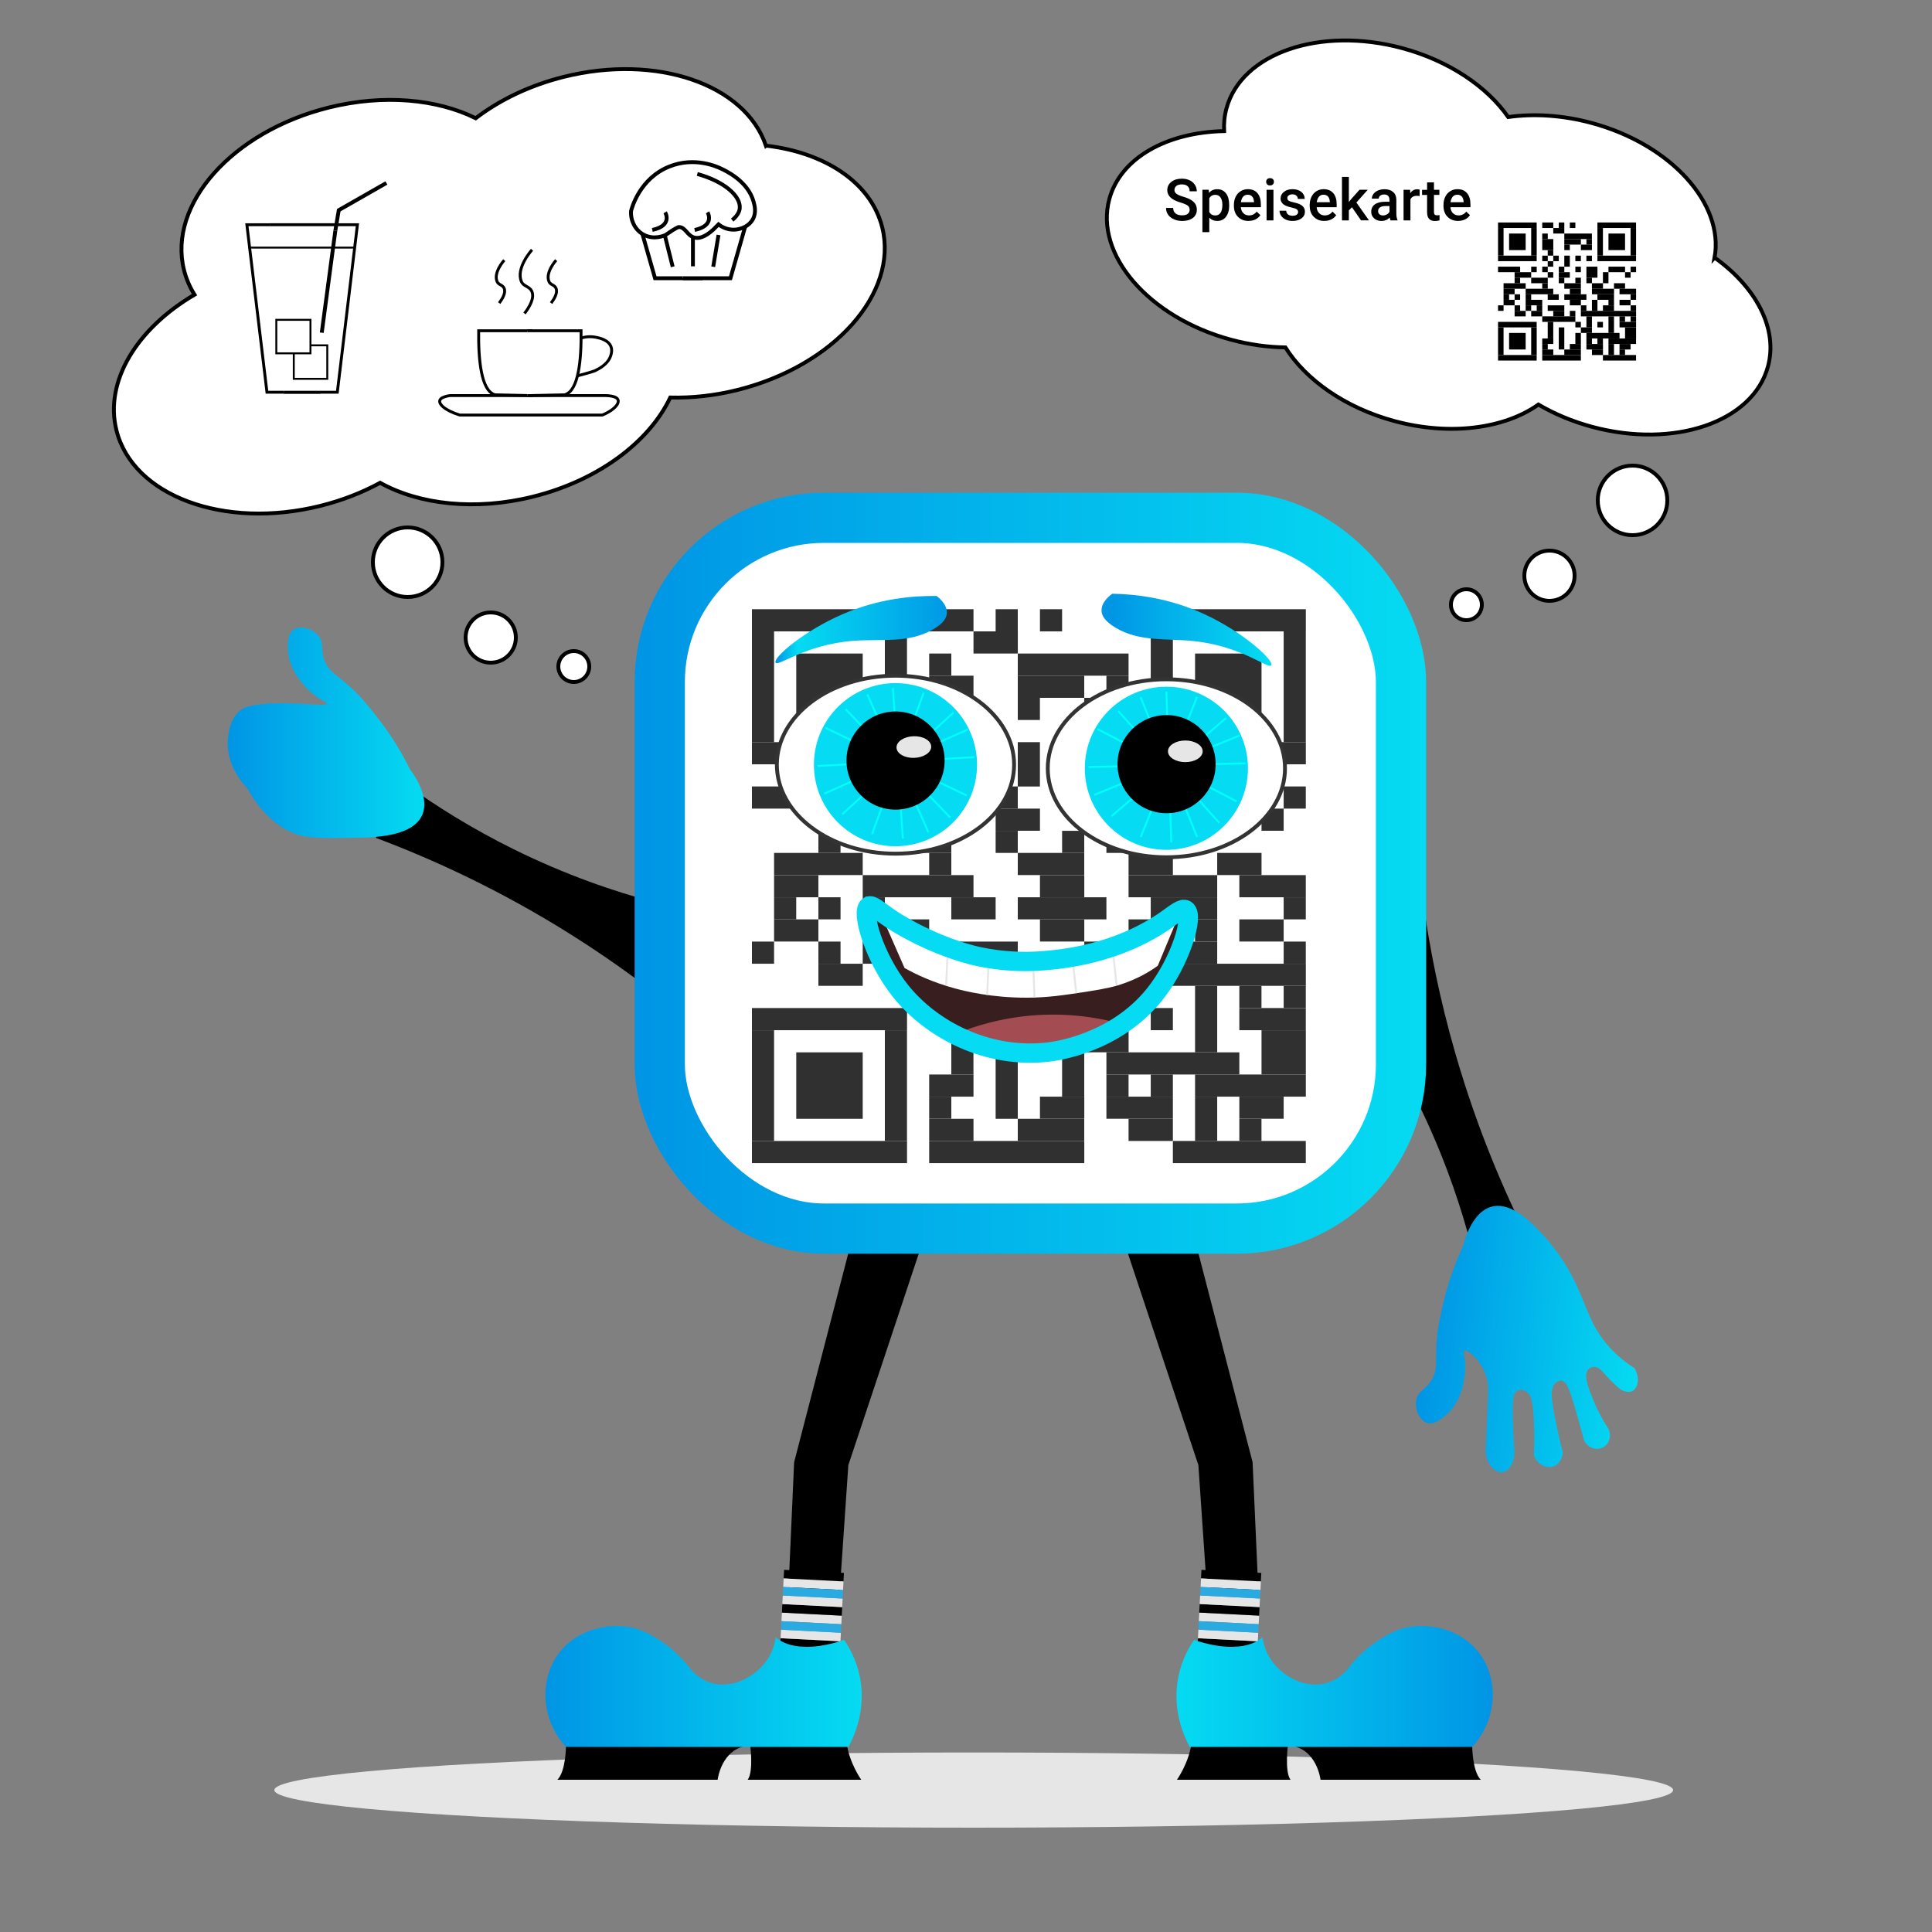 <?xml version="1.0" encoding="UTF-8"?>
<svg xmlns="http://www.w3.org/2000/svg" xmlns:xlink="http://www.w3.org/1999/xlink" viewBox="0 0 500 500">
  <rect x="0" y="0" width="500" height="500" fill="#808080" stroke="none"/>
  <defs>
    <style>
      .cls-1 {
        fill: #a34d53;
      }

      .cls-2, .cls-3, .cls-4, .cls-5, .cls-6, .cls-7, .cls-8, .cls-9, .cls-10, .cls-11 {
        stroke-miterlimit: 10;
      }

      .cls-2, .cls-3, .cls-4, .cls-6, .cls-12, .cls-10, .cls-11 {
        fill: none;
      }

      .cls-2, .cls-3, .cls-5, .cls-8, .cls-9 {
        stroke: #000;
      }

      .cls-2, .cls-4, .cls-8, .cls-11 {
        stroke-width: .5px;
      }

      .cls-13 {
        fill: #29abe2;
      }

      .cls-14 {
        opacity: .81;
      }

      .cls-4 {
        stroke: #e6e6e6;
      }

      .cls-15, .cls-5, .cls-7, .cls-8, .cls-9 {
        fill: #fff;
      }

      .cls-16 {
        fill: url(#Unbenannter_Verlauf_7);
      }

      .cls-17 {
        fill: url(#Unbenannter_Verlauf_12);
      }

      .cls-18 {
        fill: url(#Unbenannter_Verlauf_10-2);
      }

      .cls-6 {
        stroke: url(#Unbenannter_Verlauf_10-5);
        stroke-width: 13px;
      }

      .cls-19 {
        fill: url(#Unbenannter_Verlauf_10);
      }

      .cls-20 {
        fill: #381e1e;
      }

      .cls-7 {
        stroke: #333;
      }

      .cls-9 {
        stroke-width: .75px;
      }

      .cls-21 {
        fill: url(#Unbenannter_Verlauf_10-3);
      }

      .cls-10 {
        stroke: #05dbf2;
        stroke-width: 5px;
      }

      .cls-22 {
        fill: url(#Unbenannter_Verlauf_10-4);
      }

      .cls-11 {
        stroke: aqua;
      }

      .cls-23 {
        clip-path: url(#clippath);
      }

      .cls-24 {
        fill: #05dbf2;
      }

      .cls-25 {
        fill: #e6e6e6;
      }
    </style>
    <linearGradient id="Unbenannter_Verlauf_10" data-name="Unbenannter Verlauf 10" x1="141.14" y1="436.46" x2="223.02" y2="436.46" gradientUnits="userSpaceOnUse">
      <stop offset="0" stop-color="#0095e5"/>
      <stop offset="1" stop-color="#05dbf2"/>
    </linearGradient>
    <linearGradient id="Unbenannter_Verlauf_10-2" data-name="Unbenannter Verlauf 10" x1="840.44" y1="436.46" x2="922.31" y2="436.46" gradientTransform="translate(1226.78) rotate(-180) scale(1 -1)" xlink:href="#Unbenannter_Verlauf_10"/>
    <linearGradient id="Unbenannter_Verlauf_10-3" data-name="Unbenannter Verlauf 10" x1="380.29" y1="360.97" x2="436.88" y2="360.97" gradientTransform="translate(26.73 -53.28) rotate(5.84)" xlink:href="#Unbenannter_Verlauf_10"/>
    <linearGradient id="Unbenannter_Verlauf_10-4" data-name="Unbenannter Verlauf 10" x1="58.93" y1="189.65" x2="109.82" y2="189.65" xlink:href="#Unbenannter_Verlauf_10"/>
    <clipPath id="clippath">
      <rect class="cls-12" x="170.35" y="137.8" width="191.84" height="183.96" rx="42.52" ry="42.52"/>
    </clipPath>
    <linearGradient id="Unbenannter_Verlauf_10-5" data-name="Unbenannter Verlauf 10" x1="164.24" y1="225.98" x2="369.08" y2="225.98" xlink:href="#Unbenannter_Verlauf_10"/>
    <linearGradient id="Unbenannter_Verlauf_12" data-name="Unbenannter Verlauf 12" x1="200.67" y1="162.94" x2="245.05" y2="162.94" gradientUnits="userSpaceOnUse">
      <stop offset="0" stop-color="#0095e5"/>
      <stop offset=".13" stop-color="#05dbf2"/>
      <stop offset=".97" stop-color="#009be6"/>
    </linearGradient>
    <linearGradient id="Unbenannter_Verlauf_7" data-name="Unbenannter Verlauf 7" x1="285.08" y1="162.98" x2="329.04" y2="162.98" gradientUnits="userSpaceOnUse">
      <stop offset=".05" stop-color="#0095e5"/>
      <stop offset=".97" stop-color="#05dbf2"/>
    </linearGradient>
  </defs>
  <g id="SchattenBoden">
    <ellipse class="cls-25" cx="252" cy="463.27" rx="181" ry="9.73"/>
  </g>
  <g id="Beine">
    <path d="M221.03,318.61l-15.51,59.81c-.49,11.08-.98,22.15-1.48,33.23,1.48.52,3.79,1.13,6.66,1.12,2.86,0,5.15-.61,6.63-1.12.74-10.83,1.48-21.66,2.22-32.49,2.7-8.1,6.9-20.7,9.6-28.8,3.15-9.47,7.41-22.28,10.56-31.75-2.59-3.88-7.04-5.92-11.3-5.17-4.61.81-6.99,4.53-7.38,5.17Z"/>
    <path d="M308.66,318.61c5.17,19.94,10.34,39.87,15.51,59.81.49,11.08.98,22.15,1.48,33.23-1.48.52-3.79,1.13-6.66,1.12-2.86,0-5.15-.61-6.63-1.12-.74-10.83-1.48-21.66-2.22-32.49-2.7-8.1-6.9-20.7-9.6-28.8-3.15-9.47-7.41-22.28-10.56-31.75,2.59-3.88,7.04-5.92,11.3-5.17,4.61.81,6.99,4.53,7.38,5.17Z"/>
  </g>
  <g id="Socken">
    <g>
      <rect x="201.93" y="424.38" width="15.51" height="2.22" transform="translate(21.96 -10.14) rotate(2.92)"/>
      <rect class="cls-25" x="202.05" y="422.16" width="15.51" height="2.22" transform="translate(21.85 -10.15) rotate(2.92)"/>
      <rect class="cls-25" x="202.27" y="417.74" width="15.51" height="2.22" transform="translate(21.63 -10.16) rotate(2.92)"/>
      <rect class="cls-13" x="202.16" y="419.95" width="15.51" height="2.22" transform="translate(21.74 -10.15) rotate(2.92)"/>
      <rect x="202.39" y="415.53" width="15.51" height="2.22" transform="translate(21.51 -10.17) rotate(2.92)"/>
      <rect x="202.84" y="406.68" width="15.51" height="2.22" transform="translate(21.06 -10.21) rotate(2.92)"/>
      <rect class="cls-25" x="202.5" y="413.32" width="15.51" height="2.22" transform="translate(21.4 -10.18) rotate(2.92)"/>
      <rect class="cls-25" x="202.72" y="408.89" width="15.51" height="2.22" transform="translate(21.18 -10.2) rotate(2.92)"/>
      <rect class="cls-13" x="202.61" y="411.1" width="15.51" height="2.22" transform="translate(21.29 -10.19) rotate(2.92)"/>
    </g>
    <g>
      <rect x="309.95" y="424.38" width="15.51" height="2.22" transform="translate(22.11 -15.64) rotate(2.92)"/>
      <rect class="cls-25" x="310.06" y="422.16" width="15.51" height="2.22" transform="translate(21.99 -15.65) rotate(2.92)"/>
      <rect class="cls-25" x="310.28" y="417.74" width="15.51" height="2.22" transform="translate(21.77 -15.67) rotate(2.92)"/>
      <rect class="cls-13" x="310.17" y="419.95" width="15.51" height="2.22" transform="translate(21.88 -15.66) rotate(2.92)"/>
      <rect x="310.4" y="415.53" width="15.51" height="2.22" transform="translate(21.65 -15.68) rotate(2.92)"/>
      <rect x="310.85" y="406.68" width="15.51" height="2.22" transform="translate(21.2 -15.71) rotate(2.92)"/>
      <rect class="cls-25" x="310.51" y="413.32" width="15.51" height="2.22" transform="translate(21.54 -15.69) rotate(2.92)"/>
      <rect class="cls-25" x="310.74" y="408.89" width="15.51" height="2.22" transform="translate(21.32 -15.7) rotate(2.92)"/>
      <rect class="cls-13" x="310.62" y="411.1" width="15.51" height="2.22" transform="translate(21.43 -15.7) rotate(2.92)"/>
    </g>
  </g>
  <g id="Schuhe">
    <g>
      <path d="M146.48,451.74s0,6.65-2.23,8.86h41.48s.92-8.12,7.99-8.86h-47.24Z"/>
      <path d="M194.09,451s1.04,7.38-.59,9.6h29.39s-3.15-4.43-3.79-9.6h-25.01Z"/>
      <path class="cls-19" d="M218.46,424.42c1.39,2.02,3.2,5.24,4.06,9.51,1.78,8.81-1.71,15.9-2.95,18.18h-73.1c-6.48-7.1-7-17.49-1.77-24.35,5.08-6.65,14.07-7.98,19.86-6.3,2.81.82,5.28,2.45,6.46,3.23,3.66,2.42,6.1,5.17,7.57,7.11,1.97,2.39,4.05,3.29,5.17,3.65,5.53,1.82,11.76-1.43,14.77-5.87,1.5-2.21,2.02-4.45,2.22-5.91,0,0,4.43,5.17,17.72.74Z"/>
    </g>
    <g>
      <path d="M381,451.74s0,6.65,2.23,8.86h-41.48s-.92-8.12-7.99-8.86h47.24Z"/>
      <path d="M333.39,451s-1.04,7.38.59,9.6h-29.39s3.15-4.43,3.79-9.6h25.01Z"/>
      <path class="cls-18" d="M309.02,424.42c-1.39,2.02-3.2,5.24-4.06,9.51-1.78,8.81,1.71,15.9,2.95,18.18h73.1c6.48-7.1,7-17.49,1.77-24.35-5.08-6.65-14.07-7.98-19.86-6.3-2.81.82-5.28,2.45-6.46,3.23-3.66,2.42-6.1,5.17-7.57,7.11-1.97,2.39-4.05,3.29-5.17,3.65-5.53,1.82-11.76-1.43-14.77-5.87-1.5-2.21-2.02-4.45-2.22-5.91,0,0-4.43,5.17-17.72.74Z"/>
    </g>
  </g>
  <g id="Arme">
    <path d="M368.34,233.5c1.62,11.72,4.2,24.94,8.32,39.18,5.98,20.71,13.62,38.13,20.9,52.03-1.5.87-3.27,1.76-5.31,2.55-3.71,1.44-7.1,2.07-9.77,2.34-2.01-9.07-5.01-19.56-9.56-30.87-5.63-13.98-12.14-25.53-18.1-34.6,4.51-10.21,9.02-20.42,13.53-30.64Z"/>
    <path d="M179.83,265.39c-9.02-7.66-19.75-15.8-32.31-23.68-18.26-11.46-35.56-19.36-50.25-24.87.54-1.65,1.27-3.49,2.26-5.44,1.81-3.54,3.92-6.27,5.73-8.26,7.55,5.43,16.77,11.25,27.7,16.65,13.51,6.68,26.07,10.94,36.55,13.74,3.44,10.62,6.88,21.24,10.32,31.86Z"/>
  </g>
  <g id="Hände">
    <path class="cls-21" d="M378.77,322.09s4.16-18.87,18.31-4.81c4.39,4.28,7.11,8.31,8.78,11.2,4.76,8.24,4.96,14.07,10.98,20.52,2.31,2.47,4.61,4.1,6.16,5.08,1.51,2.54.88,5.15-.51,5.9-1.2.65-2.8-.2-3.03-.33-.41-.34-1.05-.87-1.79-1.57-2.7-2.58-3.48-4.31-5.03-4.32-.12,0-.96,0-1.54.58-1.46,1.44.05,5.1,1.38,8.31.72,1.74,1.89,4.23,3.73,7.06.94,1.75.32,3.89-1.22,4.79-1.69,1-4.12.28-5.03-1.72-.77-2.87-1.49-5.4-2.1-7.55-1.59-5.51-2.35-7.72-3.74-7.9-.75-.1-1.38.44-1.54.58-1.35,1.16-1.2,3.51-.17,8.89.47,2.43,1.12,5.53,2.04,9.12-.1,1.64-1.03,3.06-2.35,3.56-1.84.69-4.3-.44-5.14-2.84.12-3.07.1-5.66.04-7.6-.2-6.62-.86-8.23-2.05-8.93-.6-.35-1.51-.58-2.2-.23-1.23.62-1.27,2.78-1.26,5.07.01,2.6.1,6.14.42,10.43.25,3.1-1.51,5.46-3.12,5.65-1.75.2-4.32-2.06-4.3-5.67.24-5.92.42-10,.54-12.56.15-3.14.25-5.11-.72-7.5-1.51-3.74-4.68-6.17-5.35-5.74-.46.29.42,1.81.21,5.22,0,0-.04.67-.15,1.47-.21,1.55-.91,6.64-4.73,9.91-1.2,1.03-3.09,2.64-4.95,2.09-2.04-.61-3.21-3.56-2.83-5.85.42-2.51,2.43-2.58,4.08-5.43,1.64-2.83.79-4.71,1.25-10.36.26-3.26.77-5.45,1.71-9.47.88-3.78,2.42-8.99,5.25-15.05Z"/>
    <path class="cls-22" d="M106.13,199.16s12.15,15.03-7.67,17.3c-1.44.17-2.51.26-3.3.28-9.9.22-14.86.33-18.16-.74-2.08-.68-8.1-3.07-13-12-1.01-1.05-5.72-6.16-5-13,.15-1.48.5-4.79,3-7,.69-.61,2.53-2.01,11-2,6.35,0,11.42.8,11.56.13.08-.4-1.69-.85-4.21-3.09,0,0-.5-.45-1.05-1.03-1.08-1.13-4.62-4.86-4.79-9.88-.05-1.58-.14-4.06,1.46-5.17,1.75-1.21,4.79-.29,6.34,1.44,1.7,1.89.5,3.51,1.69,6.58,1.19,3.05,3.18,3.55,7.32,7.44,2.38,2.24,3.78,4.01,6.34,7.25,2.41,3.05,5.52,7.5,8.48,13.5Z"/>
  </g>
  <g id="Hintergrund_weiß">
    <rect class="cls-15" x="171.11" y="130.5" width="192.86" height="190.09" rx="37.76" ry="37.76"/>
  </g>
  <g id="QR-Code">
    <g class="cls-14">
      <g class="cls-23">
        <g>
          <rect class="cls-15" x="171.66" y="134.73" width="189.22" height="189.22"/>
          <rect x="194.6" y="157.67" width="40.14" height="5.73"/>
          <rect x="240.47" y="157.67" width="11.47" height="5.73"/>
          <rect x="257.67" y="157.67" width="5.73" height="5.73"/>
          <rect x="269.14" y="157.67" width="5.73" height="5.73"/>
          <rect x="297.81" y="157.67" width="40.14" height="5.73"/>
          <rect x="194.6" y="163.4" width="5.73" height="28.67"/>
          <rect x="229" y="163.4" width="5.73" height="28.67"/>
          <rect x="251.94" y="163.4" width="11.47" height="5.73"/>
          <rect x="297.81" y="163.4" width="5.73" height="28.67"/>
          <rect x="332.21" y="163.4" width="5.73" height="28.67"/>
          <rect x="206.07" y="169.14" width="17.2" height="17.2"/>
          <rect x="240.47" y="169.14" width="5.73" height="5.73"/>
          <rect x="263.4" y="169.14" width="28.67" height="5.73"/>
          <rect x="309.28" y="169.14" width="17.2" height="17.2"/>
          <rect x="240.47" y="174.87" width="11.47" height="11.47"/>
          <rect x="263.4" y="174.87" width="17.2" height="5.73"/>
          <rect x="286.34" y="174.87" width="5.73" height="5.73"/>
          <rect x="263.4" y="180.6" width="5.73" height="5.73"/>
          <rect x="280.61" y="180.6" width="11.47" height="5.73"/>
          <rect x="246.2" y="186.34" width="5.73" height="5.73"/>
          <rect x="194.6" y="192.07" width="40.14" height="5.73"/>
          <rect x="240.47" y="192.07" width="5.73" height="5.73"/>
          <rect x="251.94" y="192.07" width="5.73" height="5.73"/>
          <rect x="263.4" y="192.07" width="5.73" height="11.47"/>
          <rect x="274.87" y="192.07" width="5.73" height="5.73"/>
          <rect x="286.34" y="192.07" width="5.73" height="5.73"/>
          <rect x="297.81" y="192.07" width="40.14" height="5.73"/>
          <rect x="246.2" y="197.81" width="5.73" height="5.73"/>
          <rect x="194.6" y="203.54" width="22.94" height="5.73"/>
          <rect x="229" y="203.54" width="5.73" height="5.73"/>
          <rect x="240.47" y="203.54" width="5.73" height="5.73"/>
          <rect x="257.67" y="203.54" width="5.73" height="5.73"/>
          <rect x="274.87" y="203.54" width="5.73" height="5.73"/>
          <rect x="286.34" y="203.54" width="11.47" height="11.47"/>
          <rect x="309.28" y="203.54" width="17.2" height="5.73"/>
          <rect x="332.21" y="203.54" width="5.73" height="5.73"/>
          <rect x="211.8" y="209.27" width="17.2" height="5.73"/>
          <rect x="246.2" y="209.27" width="5.73" height="5.73"/>
          <rect x="257.67" y="209.27" width="11.47" height="5.73"/>
          <rect x="303.54" y="209.27" width="5.73" height="11.47"/>
          <rect x="326.48" y="209.27" width="5.73" height="5.73"/>
          <rect x="211.8" y="215.01" width="5.73" height="5.73"/>
          <rect x="229" y="215.01" width="17.2" height="5.73"/>
          <rect x="257.67" y="215.01" width="5.73" height="5.73"/>
          <rect x="274.87" y="215.01" width="5.73" height="5.73"/>
          <rect x="286.34" y="215.01" width="5.73" height="5.73"/>
          <rect x="200.33" y="220.74" width="22.94" height="5.73"/>
          <rect x="240.47" y="220.74" width="5.73" height="5.73"/>
          <rect x="263.4" y="220.74" width="17.2" height="5.73"/>
          <rect x="292.07" y="220.74" width="11.47" height="5.73"/>
          <rect x="315.01" y="220.74" width="11.47" height="5.73"/>
          <rect x="200.33" y="226.48" width="11.47" height="5.73"/>
          <rect x="223.27" y="226.48" width="28.67" height="5.73"/>
          <rect x="269.14" y="226.48" width="11.47" height="5.73"/>
          <rect x="292.07" y="226.48" width="22.94" height="5.73"/>
          <rect x="320.74" y="226.48" width="17.2" height="5.73"/>
          <rect x="200.33" y="232.21" width="5.73" height="5.73"/>
          <rect x="211.8" y="232.21" width="5.73" height="5.73"/>
          <rect x="223.27" y="232.21" width="5.73" height="5.73"/>
          <rect x="246.2" y="232.21" width="11.47" height="5.73"/>
          <rect x="263.4" y="232.21" width="22.94" height="5.73"/>
          <rect x="297.81" y="232.21" width="17.2" height="5.73"/>
          <rect x="332.21" y="232.21" width="5.73" height="5.73"/>
          <rect x="200.33" y="237.94" width="11.47" height="5.73"/>
          <rect x="223.27" y="237.94" width="17.2" height="5.73"/>
          <rect x="269.14" y="237.94" width="11.47" height="5.73"/>
          <rect x="292.07" y="237.94" width="5.73" height="11.47"/>
          <rect x="309.28" y="237.94" width="5.73" height="5.73"/>
          <rect x="320.74" y="237.94" width="11.47" height="5.73"/>
          <rect x="194.6" y="243.68" width="5.73" height="5.73"/>
          <rect x="211.8" y="243.68" width="5.73" height="5.73"/>
          <rect x="223.27" y="243.68" width="5.73" height="5.73"/>
          <rect x="234.74" y="243.68" width="5.73" height="5.73"/>
          <rect x="246.2" y="243.68" width="17.2" height="5.73"/>
          <rect x="280.61" y="243.68" width="5.73" height="5.73"/>
          <rect x="303.54" y="243.68" width="11.47" height="5.73"/>
          <rect x="332.21" y="243.68" width="5.73" height="5.73"/>
          <rect x="211.8" y="249.41" width="11.47" height="5.73"/>
          <rect x="229" y="249.41" width="11.47" height="5.73"/>
          <rect x="251.94" y="249.41" width="11.47" height="5.73"/>
          <rect x="269.14" y="249.41" width="5.73" height="5.73"/>
          <rect x="280.61" y="249.41" width="57.34" height="5.73"/>
          <rect x="240.47" y="255.14" width="34.4" height="5.73"/>
          <rect x="286.34" y="255.14" width="5.73" height="11.47"/>
          <rect x="309.28" y="255.14" width="5.73" height="17.2"/>
          <rect x="320.74" y="255.14" width="5.73" height="5.73"/>
          <rect x="332.21" y="255.14" width="5.73" height="5.73"/>
          <rect x="194.6" y="260.88" width="40.14" height="5.73"/>
          <rect x="246.2" y="260.88" width="5.73" height="17.2"/>
          <rect x="274.87" y="260.88" width="5.73" height="5.73"/>
          <rect x="297.81" y="260.88" width="5.73" height="5.73"/>
          <rect x="320.74" y="260.88" width="17.2" height="5.73"/>
          <rect x="194.6" y="266.61" width="5.73" height="28.67"/>
          <rect x="229" y="266.61" width="5.73" height="28.67"/>
          <rect x="257.67" y="266.61" width="5.73" height="22.94"/>
          <rect x="280.61" y="266.61" width="11.47" height="5.73"/>
          <rect x="326.48" y="266.61" width="11.47" height="11.47"/>
          <rect x="206.07" y="272.35" width="17.2" height="17.2"/>
          <rect x="274.87" y="272.35" width="5.73" height="11.47"/>
          <rect x="286.34" y="272.35" width="34.4" height="5.73"/>
          <rect x="240.47" y="278.08" width="11.47" height="5.73"/>
          <rect x="286.34" y="278.08" width="5.73" height="5.73"/>
          <rect x="297.81" y="278.08" width="5.73" height="5.73"/>
          <rect x="309.28" y="278.08" width="28.67" height="5.73"/>
          <rect x="240.47" y="283.81" width="5.73" height="5.73"/>
          <rect x="269.14" y="283.81" width="11.47" height="5.73"/>
          <rect x="286.34" y="283.81" width="17.2" height="5.73"/>
          <rect x="309.28" y="283.81" width="5.73" height="11.47"/>
          <rect x="320.74" y="283.81" width="11.47" height="5.73"/>
          <rect x="240.47" y="289.55" width="11.47" height="5.73"/>
          <rect x="263.4" y="289.55" width="17.2" height="5.73"/>
          <rect x="292.07" y="289.55" width="11.47" height="5.73"/>
          <rect x="320.74" y="289.55" width="5.73" height="5.73"/>
          <rect x="194.6" y="295.28" width="40.14" height="5.73"/>
          <rect x="240.47" y="295.28" width="40.14" height="5.73"/>
          <rect x="303.54" y="295.28" width="34.4" height="5.73"/>
        </g>
      </g>
    </g>
  </g>
  <g id="Rand">
    <rect class="cls-6" x="170.74" y="134" width="191.84" height="183.96" rx="42.52" ry="42.52"/>
  </g>
  <g id="Augen">
    <ellipse class="cls-7" cx="301.86" cy="198.83" rx="30.7" ry="23.03"/>
    <g>
      <circle class="cls-24" cx="301.86" cy="198.83" r="21.11"/>
      <line class="cls-11" x1="301.86" y1="179" x2="303.14" y2="218.02"/>
      <line class="cls-11" x1="322.32" y1="197.55" x2="281.7" y2="198.51"/>
      <line class="cls-11" x1="320.82" y1="190.34" x2="283.2" y2="205.72"/>
      <line class="cls-11" x1="320.04" y1="207.41" x2="283.99" y2="188.66"/>
      <line class="cls-11" x1="289.4" y1="184.04" x2="315.59" y2="212.99"/>
      <line class="cls-11" x1="295.18" y1="180.42" x2="309.81" y2="216.61"/>
      <line class="cls-11" x1="317.32" y1="185.82" x2="287.67" y2="211.21"/>
      <line class="cls-11" x1="309.79" y1="180.41" x2="295.21" y2="216.62"/>
      <circle cx="301.91" cy="197.76" r="12.7"/>
      <ellipse class="cls-25" cx="306.76" cy="194.44" rx="4.49" ry="2.8"/>
    </g>
    <ellipse class="cls-7" cx="231.75" cy="197.9" rx="30.7" ry="23.03"/>
    <g>
      <circle class="cls-24" cx="231.75" cy="197.9" r="21.11"/>
      <line class="cls-11" x1="231.1" y1="178.08" x2="233.65" y2="217.04"/>
      <line class="cls-11" x1="252.16" y1="195.95" x2="211.59" y2="198.24"/>
      <line class="cls-11" x1="250.42" y1="188.8" x2="213.33" y2="205.4"/>
      <line class="cls-11" x1="250.2" y1="205.88" x2="213.55" y2="188.32"/>
      <line class="cls-11" x1="218.81" y1="183.52" x2="245.94" y2="211.6"/>
      <line class="cls-11" x1="224.47" y1="179.72" x2="240.28" y2="215.41"/>
      <line class="cls-11" x1="246.78" y1="184.39" x2="217.97" y2="210.73"/>
      <line class="cls-11" x1="239.07" y1="179.23" x2="225.68" y2="215.89"/>
      <circle cx="231.77" cy="196.83" r="12.7"/>
      <ellipse class="cls-25" cx="236.5" cy="193.35" rx="4.49" ry="2.8" transform="translate(-6.21 7.85) rotate(-1.88)"/>
    </g>
  </g>
  <g id="Augenbrauen">
    <path class="cls-17" d="M200.72,171.48c-.7-1.29,7.44-8.28,17.49-12.59,9.44-4.05,18.22-4.73,24.18-4.65.43.32,2.85,2.17,2.65,4.54-.08.95-.62,2.44-3.65,4.16-6.37,3.62-13.33,2.35-20.62,2.91-12.46.97-19.4,6.81-20.05,5.62Z"/>
    <path class="cls-16" d="M329,172.16c.74-1.27-7.19-8.51-17.1-13.12-9.31-4.33-18.06-5.28-24.03-5.38-.44.3-2.92,2.08-2.79,4.46.05.95.54,2.46,3.53,4.27,6.26,3.81,13.25,2.75,20.52,3.54,12.42,1.35,19.18,7.4,19.87,6.23Z"/>
  </g>
  <g id="Mundhöhle">
    <path class="cls-20" d="M225.02,234.67c-2.32,1.7,2.29,15.6,12.16,25.13,2.81,2.72,15.66,14.35,34.23,12.12,15.18-1.82,24.08-11.7,26.57-14.56,6.98-8,11.31-19.14,8.92-21.08-1.74-1.42-5.81,3.07-15.4,7.3-3.21,1.41-12.16,5.26-23.51,5.67-16.08.59-28.47-6.01-30.8-7.3-7.74-4.26-10.76-8.32-12.16-7.3Z"/>
  </g>
  <g id="Zunge">
    <path class="cls-1" d="M248.53,267.09c1.88,1.25,4.83,2.93,8.74,4.06,8.09,2.34,14.89.76,18.01,0,6.15-1.51,10.77-4.27,13.78-6.49-5.55-1.41-14.08-2.84-24.32-1.62-6.57.78-12.05,2.43-16.21,4.05Z"/>
  </g>
  <g id="Zähne">
    <g>
      <path class="cls-15" d="M228.68,238.19c3.06,1.84,19.54,11.39,43.28,9.88,17.05-1.09,28.45-7.29,32.52-9.74-1.61,3.86-3.23,7.72-4.84,11.59-2.01,1.48-5.4,3.58-10.33,5.09-.77.23-2.89.85-8.21,1.66-5.99.91-10,1.52-15.34,1.53-9.05.03-15.94-1.67-18.49-2.36-5.84-1.58-10.22-3.66-13.17-5.32-1.8-4.11-3.6-8.22-5.41-12.32Z"/>
      <line class="cls-4" x1="277.51" y1="247.51" x2="278.54" y2="257.03"/>
      <line class="cls-4" x1="267.37" y1="248.62" x2="267.72" y2="258.16"/>
      <line class="cls-4" x1="255.91" y1="247.94" x2="255.47" y2="257.49"/>
      <line class="cls-4" x1="245.3" y1="245.43" x2="244.86" y2="254.97"/>
      <line class="cls-4" x1="287.95" y1="245.49" x2="288.98" y2="255"/>
    </g>
  </g>
  <g id="Lippen">
    <path class="cls-10" d="M224.8,234.54c-2.05,1.32,1.38,13.38,8.33,22.02,8.01,9.96,22.43,17.53,38.2,15.71,1.9-.22,17.3-2.24,27.46-14.9,6.79-8.46,10.29-20.49,8.11-21.89-.94-.6-2.73.92-4.86,2.43-12.88,9.13-27.52,10.35-31.95,10.72-9.64.8-17.12-1.1-18.79-1.54-11.66-3.1-20.6-9.17-20.6-9.17-3.48-2.36-5.03-3.94-5.89-3.38Z"/>
  </g>
  <g id="Gedankenblase">
    <path class="cls-5" d="M198.22,37.7c-5.38-15.86-28.23-23.81-52.28-17.82-8.83,2.2-16.63,5.99-22.83,10.72-10.02-4.96-23.82-6.3-38.05-2.76-24.92,6.21-41.68,25.04-37.44,42.05.57,2.28,1.49,4.41,2.72,6.37-14.86,8.72-23.37,22.41-20.21,35.09,4.24,17.01,27.88,25.77,52.8,19.56,5.62-1.4,10.81-3.44,15.45-5.96,10.12,5.63,24.63,7.31,39.61,3.57,16.95-4.22,30.11-14.29,35.47-25.64,5.57.14,11.45-.48,17.42-1.97,24.92-6.21,41.68-25.04,37.44-42.05-2.9-11.63-14.86-19.4-30.09-21.17Z"/>
    <path class="cls-5" d="M443.73,66.69c2.54-13.97-11.31-29.34-31.84-34.87-7.54-2.03-14.96-2.46-21.57-1.53-5.46-7.83-15.26-14.54-27.4-17.82-21.27-5.73-41.65,1.26-45.52,15.62-.52,1.92-.7,3.88-.6,5.84-14.76.3-26.82,6.9-29.71,17.61-3.87,14.36,10.24,30.65,31.51,36.38,4.79,1.29,9.54,1.93,14.06,1.99,5.26,8.36,15.45,15.62,28.24,19.07,14.47,3.9,28.51,1.91,37.24-4.28,4.12,2.41,8.8,4.39,13.89,5.76,21.27,5.73,41.65-1.26,45.52-15.62,2.65-9.81-3.11-20.53-13.81-28.16Z"/>
    <circle class="cls-5" cx="105.5" cy="145.5" r="9"/>
    <circle class="cls-5" cx="127" cy="165" r="6.5"/>
    <circle class="cls-5" cx="148.5" cy="172.5" r="4"/>
    <circle class="cls-5" cx="422.5" cy="129.5" r="9"/>
    <circle class="cls-5" cx="401" cy="149" r="6.5"/>
    <circle class="cls-5" cx="379.5" cy="156.5" r="4"/>
  </g>
  <g id="Text">
    <g>
      <path class="cls-9" d="M155.89,107.41h-36.92c-3.95-1.22-5.74-3.01-5.03-4.03.11-.15.56-.71,2.52-1.01h40.28c2.22.06,2.85.63,2.96.74.94.91-.29,2.81-3.8,4.3Z"/>
      <g>
        <path class="cls-9" d="M149.86,87.66c.9-.33,2.41-.73,4.21-.4.85.15,3.37.62,4.06,2.47.32.86.11,1.65,0,2.07-.64,2.44-3.2,3.68-4.13,4.13,0,0-.74.36-5.03,1.45h0"/>
        <path class="cls-9" d="M137.79,85.6h-13.91c-.1,7.66.67,15.45,4.13,16.54.04.01.09.03.13.04,3.21.07,6.43.14,9.64.21"/>
        <path class="cls-9" d="M136.47,85.6c4.64,0,9.27,0,13.91,0,.1,7.66-.67,15.45-4.13,16.54-.04.01-.09.03-.13.04-3.21.07-6.43.14-9.64.21"/>
      </g>
      <path class="cls-9" d="M137.69,64.64s-4.3,4.73-2.73,8.28c.55,1.24,2.07,1.17,2.66,2.46.8,1.74-.61,4.08-1.88,5.75"/>
      <path class="cls-9" d="M130.5,67.33s-2.9,3.18-1.84,5.58c.37.83,1.39.79,1.79,1.66.54,1.17-.41,2.75-1.26,3.87"/>
      <path class="cls-9" d="M143.93,67.33s-2.9,3.18-1.84,5.58c.37.83,1.39.79,1.79,1.66.54,1.17-.41,2.75-1.26,3.87"/>
    </g>
    <g>
      <g>
        <g>
          <path class="cls-5" d="M181.85,57.61h-16.44c1.37,4.8,2.74,9.59,4.11,14.39h12.33"/>
          <path class="cls-5" d="M176.71,57.61c5.48,0,10.96,0,16.44,0-1.37,4.8-2.74,9.59-4.11,14.39-4.11,0-8.22,0-12.33,0"/>
        </g>
        <line class="cls-5" x1="179.33" y1="60.7" x2="179.33" y2="68.92"/>
        <line class="cls-5" x1="185.95" y1="60.81" x2="184.58" y2="69.04"/>
        <line class="cls-5" x1="172.03" y1="60.81" x2="174.09" y2="69.04"/>
      </g>
      <path class="cls-5" d="M163.31,54.63c.19-.76,2.24-8.5,9.98-11.56,6.58-2.6,12.4.12,13.35.58.97.47,6.91,3.11,8.4,8.59.27.99.72,2.76-.17,4.45-.98,1.84-3.08,2.68-4.8,2.75-2.15.09-3.67-1.02-4.12-1.37-.46.46-.91.92-1.37,1.37-2.32,2.11-3.84,2.28-4.8,2.06-1.96-.46-2.36-2.78-4.12-2.74,0,0-.52.01-3.43,2.06-.34.16-2.89,1.3-5.49,0-2.22-1.11-3.57-3.54-3.43-6.17Z"/>
      <path class="cls-3" d="M180.46,45.03c7.07,1.93,11.33,5.8,10.98,8.92-.07.64-.4,1.75-1.95,3.01"/>
      <path class="cls-3" d="M183.11,54.95s2.09,3.4-3.33,4.56"/>
      <path class="cls-3" d="M172.14,54.95s2.09,3.4-3.33,4.56"/>
    </g>
    <g>
      <g>
        <polyline class="cls-9" points="86.43 58.16 63.89 58.16 69.09 101.51 82.96 101.51"/>
        <polyline class="cls-9" points="69.96 58.16 92.5 58.16 87.3 101.51 73.43 101.51"/>
      </g>
      <rect class="cls-8" x="76.03" y="89.37" width="8.67" height="8.67"/>
      <rect class="cls-8" x="71.51" y="82.77" width="8.84" height="8.67"/>
      <line class="cls-3" x1="83.27" y1="86.1" x2="86.79" y2="59.68"/>
      <polyline class="cls-3" points="86.79 59.68 87.67 54.39 100 47.35"/>
      <line class="cls-2" x1="64.33" y1="64.08" x2="91.63" y2="64.08"/>
    </g>
    <g>
      <path d="M307.88,54.29c0-.47-.17-.83-.5-1.08-.33-.25-.92-.51-1.78-.77s-1.54-.55-2.05-.86c-.97-.61-1.46-1.41-1.46-2.39,0-.86.35-1.57,1.05-2.12.7-.56,1.61-.83,2.73-.83.74,0,1.4.14,1.99.41s1.04.66,1.37,1.17c.33.51.5,1.07.5,1.68h-1.85c0-.56-.17-.99-.52-1.31-.35-.32-.85-.47-1.5-.47-.61,0-1.08.13-1.41.39-.33.26-.5.62-.5,1.08,0,.39.18.72.54.98s.96.52,1.79.76,1.5.53,2,.84c.5.32.87.68,1.11,1.08.23.41.35.89.35,1.43,0,.89-.34,1.6-1.02,2.12-.68.52-1.61.79-2.77.79-.77,0-1.48-.14-2.13-.43-.65-.29-1.15-.68-1.51-1.18-.36-.5-.54-1.09-.54-1.76h1.85c0,.61.2,1.07.6,1.41.4.33.97.5,1.72.5.64,0,1.13-.13,1.45-.39.32-.26.49-.61.49-1.04Z"/>
      <path d="M318.12,53.16c0,1.23-.28,2.2-.83,2.93s-1.3,1.09-2.24,1.09c-.87,0-1.57-.29-2.09-.86v3.76h-1.78v-10.97h1.64l.07.81c.52-.63,1.23-.95,2.13-.95.97,0,1.72.36,2.27,1.08.55.72.82,1.72.82,3v.11ZM316.35,53c0-.79-.16-1.42-.47-1.88-.31-.46-.76-.7-1.35-.7-.73,0-1.25.3-1.57.9v3.52c.32.62.85.92,1.58.92.57,0,1.01-.23,1.33-.68.32-.46.48-1.15.48-2.08Z"/>
      <path d="M323.12,57.18c-1.13,0-2.04-.36-2.74-1.07-.7-.71-1.05-1.66-1.05-2.84v-.22c0-.79.15-1.5.46-2.12.31-.62.73-1.11,1.29-1.45.55-.35,1.17-.52,1.85-.52,1.08,0,1.91.34,2.5,1.03.59.69.88,1.66.88,2.92v.72h-5.18c.05.65.27,1.17.66,1.55.38.38.87.57,1.45.57.82,0,1.48-.33,1.99-.99l.96.92c-.32.47-.74.84-1.27,1.1-.53.26-1.12.39-1.78.39ZM322.9,50.39c-.49,0-.88.17-1.18.51-.3.34-.49.82-.58,1.43h3.39v-.13c-.04-.6-.2-1.05-.48-1.35-.28-.3-.66-.46-1.16-.46Z"/>
      <path d="M327.68,47.05c0-.27.09-.5.26-.68.17-.18.42-.27.74-.27s.57.09.75.27.26.41.26.68-.09.49-.26.67-.42.27-.75.27-.57-.09-.74-.27c-.17-.18-.26-.4-.26-.67ZM329.57,57.04h-1.78v-7.92h1.78v7.92Z"/>
      <path d="M335.95,54.88c0-.32-.13-.56-.39-.73-.26-.17-.69-.31-1.3-.44s-1.11-.29-1.52-.48c-.89-.43-1.33-1.05-1.33-1.87,0-.68.29-1.25.87-1.71.58-.46,1.31-.69,2.2-.69.95,0,1.71.23,2.3.7.58.47.88,1.08.88,1.82h-1.78c0-.34-.13-.63-.38-.85-.25-.23-.59-.34-1.01-.34-.39,0-.71.09-.96.27-.25.18-.37.42-.37.73,0,.27.11.49.34.64s.69.3,1.39.46c.7.15,1.25.34,1.64.55.4.21.69.47.89.77.19.3.29.66.29,1.08,0,.71-.3,1.29-.89,1.73-.59.44-1.37.66-2.32.66-.65,0-1.23-.12-1.74-.35s-.9-.56-1.19-.97c-.28-.41-.43-.85-.43-1.33h1.73c.02.42.18.74.48.97.29.23.68.34,1.16.34s.83-.09,1.07-.27c.24-.18.37-.41.37-.7Z"/>
      <path d="M342.74,57.18c-1.13,0-2.04-.36-2.74-1.07-.7-.71-1.05-1.66-1.05-2.84v-.22c0-.79.15-1.5.46-2.12.31-.62.73-1.11,1.29-1.45.55-.35,1.17-.52,1.85-.52,1.08,0,1.91.34,2.5,1.03.59.69.88,1.66.88,2.92v.72h-5.18c.05.65.27,1.17.66,1.55.38.38.87.57,1.45.57.82,0,1.48-.33,1.99-.99l.96.92c-.32.47-.74.84-1.27,1.1-.53.26-1.12.39-1.78.39ZM342.53,50.39c-.49,0-.88.17-1.18.51-.3.34-.49.82-.58,1.43h3.39v-.13c-.04-.6-.2-1.05-.48-1.35-.28-.3-.66-.46-1.16-.46Z"/>
      <path d="M349.87,53.64l-.79.81v2.59h-1.78v-11.25h1.78v6.49l.56-.7,2.19-2.47h2.14l-2.94,3.3,3.26,4.62h-2.06l-2.35-3.4Z"/>
      <path d="M359.86,57.04c-.08-.15-.15-.4-.21-.74-.57.59-1.26.89-2.08.89s-1.45-.23-1.95-.68c-.5-.45-.75-1.02-.75-1.68,0-.84.31-1.49.94-1.94.63-.45,1.52-.68,2.69-.68h1.09v-.52c0-.41-.11-.74-.34-.99-.23-.25-.58-.37-1.05-.37-.41,0-.74.1-1,.3-.26.2-.39.46-.39.77h-1.78c0-.43.14-.84.43-1.22.29-.38.68-.67,1.18-.89.5-.21,1.05-.32,1.66-.32.93,0,1.67.23,2.22.7.55.47.83,1.12.85,1.97v3.57c0,.71.1,1.28.3,1.71v.12h-1.82ZM357.91,55.76c.35,0,.68-.09.99-.26.31-.17.54-.4.7-.69v-1.49h-.96c-.66,0-1.16.11-1.49.34-.33.23-.5.55-.5.97,0,.34.11.61.34.82.23.2.53.3.91.3Z"/>
      <path d="M367.39,50.74c-.23-.04-.48-.06-.72-.06-.82,0-1.37.31-1.65.94v5.42h-1.78v-7.92h1.7l.04.89c.43-.69,1.03-1.03,1.79-1.03.25,0,.46.03.63.1v1.67Z"/>
      <path d="M371.11,47.19v1.93h1.4v1.32h-1.4v4.42c0,.3.06.52.18.66.12.13.33.2.64.2.21,0,.41-.02.62-.07v1.38c-.41.11-.8.17-1.17.17-1.37,0-2.05-.75-2.05-2.26v-4.49h-1.3v-1.32h1.3v-1.93h1.78Z"/>
      <path d="M377.36,57.18c-1.13,0-2.04-.36-2.74-1.07-.7-.71-1.05-1.66-1.05-2.84v-.22c0-.79.15-1.5.46-2.12.31-.62.73-1.11,1.29-1.45.55-.35,1.17-.52,1.85-.52,1.08,0,1.91.34,2.5,1.03.59.69.88,1.66.88,2.92v.72h-5.18c.05.65.27,1.17.66,1.55.38.38.87.57,1.45.57.82,0,1.48-.33,1.99-.99l.96.92c-.32.47-.74.84-1.27,1.1-.53.26-1.12.39-1.78.39ZM377.15,50.39c-.49,0-.88.17-1.18.51-.3.34-.49.82-.58,1.43h3.39v-.13c-.04-.6-.2-1.05-.48-1.35-.28-.3-.66-.46-1.16-.46Z"/>
    </g>
    <g>
      <rect class="cls-15" x="381.98" y="51.87" width="47.15" height="47.15"/>
      <rect x="387.69" y="57.58" width="10" height="1.43"/>
      <rect x="399.13" y="57.58" width="2.86" height="1.43"/>
      <rect x="403.41" y="57.58" width="1.43" height="1.43"/>
      <rect x="406.27" y="57.58" width="1.43" height="1.43"/>
      <rect x="413.41" y="57.58" width="10" height="1.43"/>
      <rect x="387.69" y="59.01" width="1.43" height="7.14"/>
      <rect x="396.27" y="59.01" width="1.43" height="7.14"/>
      <rect x="401.98" y="59.01" width="2.86" height="1.43"/>
      <rect x="413.41" y="59.01" width="1.43" height="7.14"/>
      <rect x="421.99" y="59.01" width="1.43" height="7.14"/>
      <rect x="390.55" y="60.44" width="4.29" height="4.29"/>
      <rect x="399.13" y="60.44" width="1.43" height="1.43"/>
      <rect x="404.84" y="60.44" width="7.14" height="1.43"/>
      <rect x="416.27" y="60.44" width="4.29" height="4.29"/>
      <rect x="399.13" y="61.87" width="2.86" height="2.86"/>
      <rect x="404.84" y="61.87" width="4.29" height="1.43"/>
      <rect x="410.56" y="61.87" width="1.43" height="1.43"/>
      <rect x="404.84" y="63.3" width="1.43" height="1.43"/>
      <rect x="409.13" y="63.3" width="2.86" height="1.43"/>
      <rect x="400.55" y="64.73" width="1.43" height="1.43"/>
      <rect x="387.69" y="66.16" width="10" height="1.43"/>
      <rect x="399.13" y="66.16" width="1.43" height="1.43"/>
      <rect x="401.98" y="66.16" width="1.43" height="1.43"/>
      <rect x="404.84" y="66.16" width="1.43" height="2.86"/>
      <rect x="407.7" y="66.16" width="1.43" height="1.43"/>
      <rect x="410.56" y="66.16" width="1.43" height="1.43"/>
      <rect x="413.41" y="66.16" width="10" height="1.43"/>
      <rect x="400.55" y="67.59" width="1.43" height="1.43"/>
      <rect x="387.69" y="69.01" width="5.72" height="1.43"/>
      <rect x="396.27" y="69.01" width="1.43" height="1.43"/>
      <rect x="399.13" y="69.01" width="1.43" height="1.43"/>
      <rect x="403.41" y="69.01" width="1.43" height="1.43"/>
      <rect x="407.7" y="69.01" width="1.43" height="1.43"/>
      <rect x="410.56" y="69.01" width="2.86" height="2.86"/>
      <rect x="416.27" y="69.01" width="4.29" height="1.43"/>
      <rect x="421.99" y="69.01" width="1.43" height="1.43"/>
      <rect x="391.98" y="70.44" width="4.29" height="1.43"/>
      <rect x="400.55" y="70.44" width="1.43" height="1.43"/>
      <rect x="403.41" y="70.44" width="2.86" height="1.43"/>
      <rect x="414.84" y="70.44" width="1.43" height="2.86"/>
      <rect x="420.56" y="70.44" width="1.43" height="1.43"/>
      <rect x="391.98" y="71.87" width="1.43" height="1.43"/>
      <rect x="396.27" y="71.87" width="4.29" height="1.43"/>
      <rect x="403.41" y="71.87" width="1.43" height="1.43"/>
      <rect x="407.7" y="71.87" width="1.43" height="1.43"/>
      <rect x="410.56" y="71.87" width="1.43" height="1.43"/>
      <rect x="389.12" y="73.3" width="5.72" height="1.43"/>
      <rect x="399.13" y="73.3" width="1.43" height="1.43"/>
      <rect x="404.84" y="73.3" width="4.29" height="1.43"/>
      <rect x="411.99" y="73.3" width="2.86" height="1.43"/>
      <rect x="417.7" y="73.3" width="2.86" height="1.43"/>
      <rect x="389.12" y="74.73" width="2.86" height="1.43"/>
      <rect x="394.84" y="74.73" width="7.14" height="1.43"/>
      <rect x="406.27" y="74.73" width="2.86" height="1.43"/>
      <rect x="411.99" y="74.73" width="5.72" height="1.43"/>
      <rect x="419.13" y="74.73" width="4.29" height="1.43"/>
      <rect x="389.12" y="76.16" width="1.43" height="1.43"/>
      <rect x="391.98" y="76.16" width="1.43" height="1.43"/>
      <rect x="394.84" y="76.16" width="1.43" height="1.43"/>
      <rect x="400.55" y="76.16" width="2.86" height="1.43"/>
      <rect x="404.84" y="76.16" width="5.72" height="1.43"/>
      <rect x="413.41" y="76.16" width="4.29" height="1.43"/>
      <rect x="421.99" y="76.16" width="1.43" height="1.43"/>
      <rect x="389.12" y="77.59" width="2.86" height="1.43"/>
      <rect x="394.84" y="77.59" width="4.29" height="1.43"/>
      <rect x="406.27" y="77.59" width="2.86" height="1.43"/>
      <rect x="411.99" y="77.59" width="1.43" height="2.86"/>
      <rect x="416.27" y="77.59" width="1.43" height="1.43"/>
      <rect x="419.13" y="77.59" width="2.86" height="1.43"/>
      <rect x="387.69" y="79.02" width="1.43" height="1.43"/>
      <rect x="391.98" y="79.02" width="1.43" height="1.43"/>
      <rect x="394.84" y="79.02" width="1.43" height="1.43"/>
      <rect x="397.7" y="79.02" width="1.43" height="1.43"/>
      <rect x="400.55" y="79.02" width="4.29" height="1.43"/>
      <rect x="409.13" y="79.02" width="1.43" height="1.43"/>
      <rect x="414.84" y="79.02" width="2.86" height="1.43"/>
      <rect x="421.99" y="79.02" width="1.43" height="1.43"/>
      <rect x="391.98" y="80.45" width="2.86" height="1.43"/>
      <rect x="396.27" y="80.45" width="2.86" height="1.43"/>
      <rect x="401.98" y="80.45" width="2.86" height="1.43"/>
      <rect x="406.27" y="80.45" width="1.43" height="1.43"/>
      <rect x="409.13" y="80.45" width="14.29" height="1.43"/>
      <rect x="399.13" y="81.87" width="8.57" height="1.43"/>
      <rect x="410.56" y="81.87" width="1.43" height="2.86"/>
      <rect x="416.27" y="81.87" width="1.43" height="4.29"/>
      <rect x="419.13" y="81.87" width="1.43" height="1.43"/>
      <rect x="421.99" y="81.87" width="1.43" height="1.43"/>
      <rect x="387.69" y="83.3" width="10" height="1.43"/>
      <rect x="400.55" y="83.3" width="1.43" height="4.29"/>
      <rect x="407.7" y="83.3" width="1.43" height="1.43"/>
      <rect x="413.41" y="83.3" width="1.43" height="1.43"/>
      <rect x="419.13" y="83.3" width="4.29" height="1.43"/>
      <rect x="387.69" y="84.73" width="1.43" height="7.14"/>
      <rect x="396.27" y="84.73" width="1.43" height="7.14"/>
      <rect x="403.41" y="84.73" width="1.43" height="5.72"/>
      <rect x="409.13" y="84.73" width="2.86" height="1.43"/>
      <rect x="420.56" y="84.73" width="2.86" height="2.86"/>
      <rect x="390.55" y="86.16" width="4.29" height="4.29"/>
      <rect x="407.7" y="86.16" width="1.43" height="2.86"/>
      <rect x="410.56" y="86.16" width="8.57" height="1.43"/>
      <rect x="399.13" y="87.59" width="2.86" height="1.43"/>
      <rect x="410.56" y="87.59" width="1.43" height="1.43"/>
      <rect x="413.41" y="87.59" width="1.43" height="1.43"/>
      <rect x="416.27" y="87.59" width="7.14" height="1.43"/>
      <rect x="399.13" y="89.02" width="1.43" height="1.43"/>
      <rect x="406.27" y="89.02" width="2.86" height="1.43"/>
      <rect x="410.56" y="89.02" width="4.29" height="1.43"/>
      <rect x="416.27" y="89.02" width="1.43" height="2.86"/>
      <rect x="419.13" y="89.02" width="2.86" height="1.43"/>
      <rect x="399.13" y="90.45" width="2.86" height="1.43"/>
      <rect x="404.84" y="90.45" width="4.29" height="1.43"/>
      <rect x="411.99" y="90.45" width="2.86" height="1.43"/>
      <rect x="419.13" y="90.45" width="1.43" height="1.43"/>
      <rect x="387.69" y="91.88" width="10" height="1.43"/>
      <rect x="399.13" y="91.88" width="10" height="1.43"/>
      <rect x="414.84" y="91.88" width="8.57" height="1.43"/>
    </g>
  </g>
</svg>